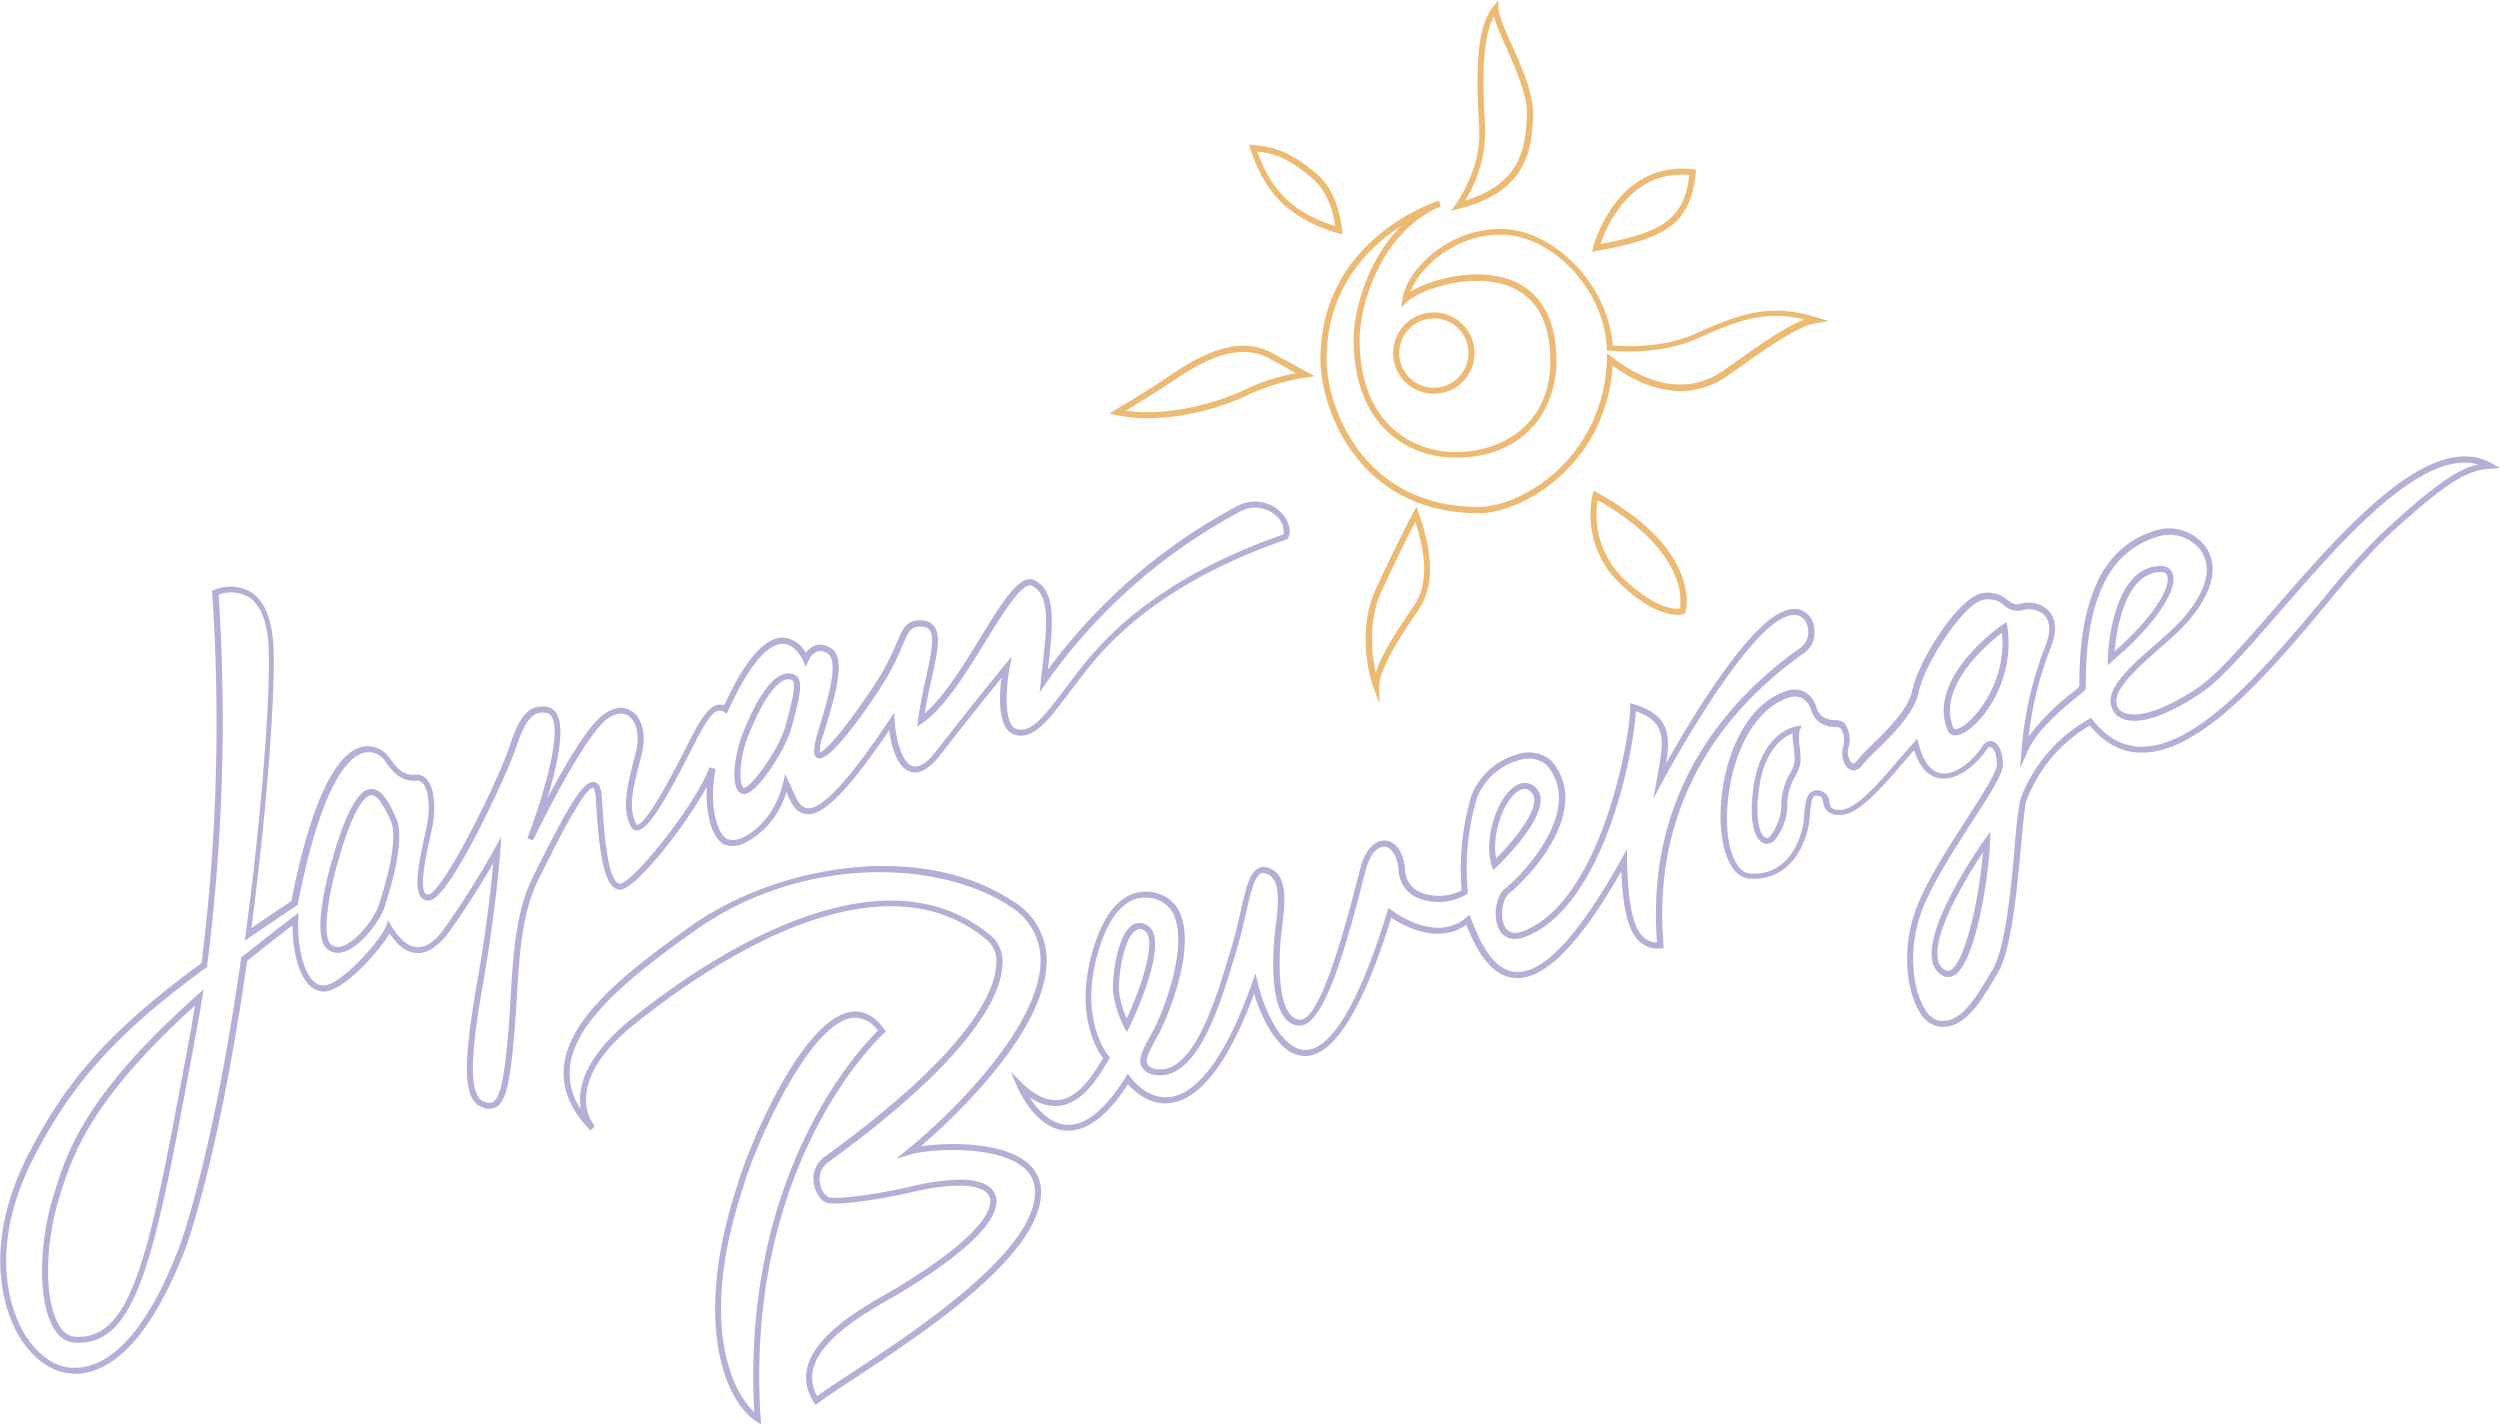 <svg id="A案" xmlns="http://www.w3.org/2000/svg" viewBox="0 0 412.43 235.02"><defs><style>.cls-1{fill:#b6aed6;}.cls-2{fill:#ecba73;}</style></defs><title>logo</title><path class="cls-1" d="M125.56,235l-.84-.54c-5.3-3.48-10.48-16.77-3-39.15,1.25-4.62,10.07-26.82,18.5-28.35,2.14-.38,4,.57,5.67,2.83l.27.37-.34.3c-.23.2-23.08,21.07-20.34,63.55Zm15.58-67.12a3.68,3.68,0,0,0-.73.07c-7.43,1.35-16.3,22.38-17.72,27.65-7.57,22.62-1.91,34,1.74,37.35-2.15-39.42,17.56-60.16,20.4-62.92A4.72,4.72,0,0,0,141.14,167.9Zm-6.6,63.88-.29-.46a7.09,7.09,0,0,1-1.06-5.73c1.38-5.55,9.3-10,14-12.67,13.47-8,15.9-12.43,16.15-14.34a2,2,0,0,0-.51-1.74c-1.52-1.55-6-1.62-12.17-.2s-12.46,2.23-14.16,1.84c-.95-.22-1.88-1.47-2.19-3a4.35,4.35,0,0,1,1.68-4.59c24.2-17.51,28.16-27.41,28.36-31.76a4.68,4.68,0,0,0-1.33-3.86c-7.65-6.58-18-7.51-30.87-2.77C120.61,156.79,110,164.67,104.64,169c-5,4-7.63,8-7.93,11.72a7.15,7.15,0,0,0,1.43,5.09l-.73.68c-3.23-3.28-4.71-6.77-4.39-10.36.71-8.24,10.27-15.72,20.86-23.29,14-10,37.76-14.33,53.21-4.18a11.28,11.28,0,0,1,5.56,9.1c.62,11.89-15.39,26.73-20.74,31.35,4.31-.64,12.86-.81,17.2,2.44a6.13,6.13,0,0,1,2.64,5.12c0,10.47-19.39,23.23-31,30.86-2.53,1.67-4.54,3-5.8,3.93Zm23.71-37.16c2.26,0,4.22.4,5.32,1.52a3,3,0,0,1,.79,2.57c-.47,3.66-6.23,8.87-16.64,15.07-4.6,2.59-12.28,6.92-13.56,12.06a5.9,5.9,0,0,0,.66,4.48c1.28-.93,3.13-2.14,5.4-3.64,10.67-7,30.53-20.08,30.53-30a5.17,5.17,0,0,0-2.24-4.32c-4.55-3.4-15-2.86-18.28-1.89l-2.38.71,1.92-1.57c8.39-6.86,22.43-21.26,21.88-31.79a10.35,10.35,0,0,0-5.1-8.32c-11.86-7.78-34.58-8.36-52.09,4.17-10,7.13-19.77,14.75-20.45,22.56A10.51,10.51,0,0,0,95.83,183a9.38,9.38,0,0,1-.12-2.3c.31-4,3.1-8.23,8.3-12.46,5.37-4.36,16.12-12.31,27.82-16.63,13.2-4.87,23.92-3.88,31.87,2.95a5.68,5.68,0,0,1,1.68,4.66c-.21,4.53-4.24,14.78-28.78,32.53a3.38,3.38,0,0,0-1.28,3.58,2.88,2.88,0,0,0,1.43,2.2c1.38.32,7.23-.34,13.72-1.83A36.3,36.3,0,0,1,158.25,194.62Zm-146,32h-.27c-3.29-.09-6.6-2.41-8.86-6.22-1.73-2.93-6.74-13.74,1.59-30,6.44-12.55,13.92-20.81,28.54-31.5A318,318,0,0,0,35,97.81l0-.35.33-.15a6.93,6.93,0,0,1,6,.32c2.34,1.46,3.61,4.63,3.8,9.41.27,6.94-.93,25.34-3.66,46.07,2.08-1.43,4.27-2.91,6.59-4.46,3.08-15.68,7.15-24.49,11.77-25.47a4.34,4.34,0,0,1,4.3,1.69c1.21,1.71,2.37,3.12,4.4,2.93a2.17,2.17,0,0,1,1.89.78c1.44,1.63,1.45,5.36.85,8.13l-.23,1c-.67,3-1.91,8.58-.85,9.71a.51.51,0,0,0,.51.13c2.39-.37,11.45-18.56,13.49-24.8,1.77-5.41,3.48-6.36,5.81-6.17a2.29,2.29,0,0,1,1.81,1.11c1.53,2.46,0,9-1.53,14.07,3.91-7.39,7-12.09,9.07-13.73,1.71-1.35,3.47-1.61,4.84-.72,1.79,1.16,2.47,4,1.68,7.07l-.19.76c-1.23,4.75-2.11,8.18-.73,10.78,0,.1.1.15.14.15h0c1.63,0,6.67-9.94,8.33-13.2.3-.59.56-1.11.78-1.53,1.65-3.18,2.8-4.62,4-5a2.08,2.08,0,0,1,1.28,0c3.4-7.41,6.65-11.17,9.67-11.17h0a4.78,4.78,0,0,1,3.79,2.52,3.3,3.3,0,0,1,1.43-1.15,2.85,2.85,0,0,1,2.29.14c2.74,1.27,2,5.5-.83,14.52a6.84,6.84,0,0,0-.55,2.89c1-.22,4.48-4.28,8.91-11a39.45,39.45,0,0,0,3.71-7c1.11-2.6,1.73-4,4.48-3.72a2.36,2.36,0,0,1,1.77,1c1.1,1.54.45,4.5-.46,8.61-.39,1.75-.82,3.69-1.14,5.71,3.13-2.66,6.31-7.82,9.15-12.43,3.67-6,6.57-10.67,8.92-9.55,3.73,1.79,3.09,7.42,2.28,14.55l0,.18a93.16,93.16,0,0,1,31-26.84,6.09,6.09,0,0,1,7.34.84c1.35,1.32,1.87,3.1,1.27,4.31l-.09.19-.2.07c-22.55,7.72-31,18.85-34.56,23.61l-.69.91c-.39.49-.76,1-1.13,1.48-2.9,3.82-5.63,7.42-8.73,6.08-2.54-1.11-2.26-6.36-1.9-9.25-2.07,2.56-6.51,8.07-10.07,12.69-1.77,2.3-3.42,3.25-4.91,2.8-2.33-.69-3.22-4.5-3.55-6.85-8.48,12.55-11.74,14-13.62,13.83s-2.61-2-3.34-3.67A13.66,13.66,0,0,1,123,139a4.1,4.1,0,0,1-3.52.31c-2-1-3.14-5-2.87-9.54-3.68,6.74-11.81,17-14.32,17s-3.46-5.52-4-15.05h0c-.1-1.6-.44-1.74-.44-1.74-1.31-.25-6,9.08-8,13.08l-.94,1.87c-2.81,5.56-3.22,12.45-3.66,19.76-.13,2.22-.27,4.52-.48,6.77-.7,7.55-1.4,10.26-2.87,11.16a2.63,2.63,0,0,1-2.44,0c-3-1.18-3.2-6.55-.75-20.53,1.55-8.83,2.34-16.16,2.67-19.69-1.5,2.57-4.3,7.22-7.28,11.32-1.75,2.4-3.56,3.56-5.29,3.5s-3.12-1.15-4.54-3.23c-1.7,2.91-7.58,9.59-10.86,9.59a3.36,3.36,0,0,1-2.46-1.14c-2-2.08-2.68-6.35-2.69-9.79-2.64,2-5.16,4-7.49,5.89-1.89,13.27-5.13,32-9.81,46.44C27.29,214.91,21.09,226.65,12.21,226.66ZM36.07,98.11a319.28,319.28,0,0,1-1.9,61.19l0,.21-.17.13c-14.59,10.65-22,18.84-28.41,31.28-8.1,15.77-3.29,26.18-1.62,29,2.08,3.51,5.08,5.65,8,5.73,8.43.25,14.46-11.29,18-21,4.67-14.39,7.9-33.21,9.79-46.45l0-.19.16-.13c2.62-2.13,5.48-4.37,8.49-6.65l.85-.64-.05,1.06c-.18,4.36.78,8.42,2.39,10.1a2.39,2.39,0,0,0,1.74.83c3,0,9.68-7.78,10.33-9.76l.34-1,.56.93c1.37,2.26,2.79,3.44,4.21,3.5H69c1.37,0,2.83-1,4.32-3.1A146.53,146.53,0,0,0,81.61,140l1.1-2-.16,2.26c0,.09-.69,9.6-2.87,22.05-1.65,9.41-2.78,18.28.13,19.42.9.35,1.32.2,1.55.05,1.26-.77,1.85-4.56,2.4-10.41.21-2.23.34-4.52.47-6.73.45-7.41.86-14.41,3.77-20.15l.94-1.87c4.87-9.71,7.38-14,9.13-13.61,1,.2,1.17,1.61,1.23,2.66h0c.26,4.22.84,14.11,3,14.11,1.87,0,12.1-12.34,14.75-19.2l1,.28c-1.11,5.67.13,10.65,1.94,11.57a3.34,3.34,0,0,0,2.65-.33c2.29-1.06,5.38-4,6.56-9l.33-1.4.61,1.31c.16.33.31.68.46,1,.67,1.58,1.37,3.22,2.62,3.33h.15c2.42,0,6.9-4.89,13.32-14.54l.8-1.2.11,1.44c.31,4,1.51,6.92,3,7.36,1.31.38,2.8-1.13,3.83-2.47,4.8-6.21,11.19-14.07,11.25-14.15l1.26-1.53-.38,1.94c-.65,3.41-.95,9.14,1,10,2.37,1,4.76-2.11,7.53-5.76.37-.5.75-1,1.14-1.49l.69-.91c3.63-4.81,12.13-16,34.82-23.87a3.35,3.35,0,0,0-1.15-3,5.1,5.1,0,0,0-6.19-.66,92,92,0,0,0-31.78,28.12l-1.12,1.64.45-4.1c.77-6.74,1.38-12-1.71-13.53-1.55-.73-4.78,4.52-7.64,9.16-3.18,5.17-6.79,11-10.39,13.47l-.92.62.15-1.1c.33-2.49.86-4.89,1.32-7,.79-3.56,1.47-6.63.63-7.81a1.42,1.42,0,0,0-1.07-.55c-2-.23-2.35.55-3.45,3.12a40.41,40.41,0,0,1-3.8,7.2c-3,4.6-8.44,12.17-10.2,11.33-.76-.36-.74-1.55,0-4.12,2.51-8.09,3.41-12.37,1.37-13.31a1.85,1.85,0,0,0-1.51-.12,2.88,2.88,0,0,0-1.34,1.42l-.45,1.1-.47-1.09s-1.21-2.71-3.34-2.73h0c-1.83,0-4.86,1.93-9,11l-.22.51-.48-.28a1.25,1.25,0,0,0-1-.18c-.87.26-1.91,1.63-3.38,4.46l-.78,1.53c-4.42,8.7-7.34,13.74-9.21,13.75h0a1.15,1.15,0,0,1-1-.68c-1.55-2.95-.58-6.72.65-11.5l.19-.75c.67-2.62.16-5.08-1.26-6-1-.65-2.31-.41-3.67.68S95.14,124,88,138.48l-.09.19-.91-.4c1.76-4.51,5.92-16.91,4-20.05a1.25,1.25,0,0,0-1-.64c-1.6-.13-3,.19-4.78,5.49-1.52,4.65-10.91,24.94-14.29,25.47a1.47,1.47,0,0,1-1.39-.44c-1.31-1.39-.5-5.63.61-10.61l.22-1c.65-3,.39-6.12-.62-7.26a1.2,1.2,0,0,0-1-.44c-2.78.25-4.24-1.83-5.3-3.35a3.37,3.37,0,0,0-3.29-1.29c-2.4.51-7,4.42-11,24.88l0,.21-.17.11c-2.73,1.83-5.28,3.56-7.68,5.21l-.93.64.15-1.11c2.83-21.14,4.07-40,3.8-47-.17-4.43-1.29-7.33-3.33-8.6A5.81,5.81,0,0,0,36.07,98.11ZM13,221.51l-.65,0a4.09,4.09,0,0,1-3.22-2c-2.8-3.95-2.93-13.73-.31-22.26,2.13-6.94,5-16.45,23.71-33.07l1.06-.94-.23,1.39c-.27,1.67-.56,3.35-.87,5l-.49-.1.49.1-.78,4.21C25.69,206.33,22.86,221.51,13,221.51ZM32.15,165.9c-17.51,15.85-20.31,25-22.37,31.67C7.24,205.84,7.32,215.24,10,219a3.17,3.17,0,0,0,2.46,1.53l.56,0c9.06,0,11.83-14.9,17.76-46.79l.79-4.22Q31.85,167.7,32.15,165.9Zm144.11,20.62a4.35,4.35,0,0,1-.51,0c-5.09-.43-7.92-7.12-8-7.4l-1-2.28,1.76,1.73c2.19,2.15,4.27,3.13,6.21,2.89,3.29-.41,5.6-4.2,7-6.46l.25-.42c-1-1.34-4.62-7.13-1.85-17.22,1.4-5.08,3.45-8.32,6.12-9.63a6.52,6.52,0,0,1,5.35-.13,5.8,5.8,0,0,1,3.3,3.6c2.23,6.37-2.71,17.54-3.71,19.33-2.27,4.07-2.56,4.86-1.12,5.68a4.32,4.32,0,0,0,3.4-.31c4.49-2.34,7.41-12,9.15-17.79l.44-1.44c.66-2.15,1.15-4.29,1.58-6.17.83-3.67,1.43-6.32,2.81-7.18a1.93,1.93,0,0,1,1.49-.23c3.48.82,3.19,5.27,2.59,9.76-.55,4.07-.89,11.69,1.27,14.43a2.26,2.26,0,0,0,1.59.94c3.57.4,8-17.19,9.52-23,.2-.79.38-1.47.53-2,.93-3.55,2.76-4.67,4.19-4.55,1.71.16,3,2.06,3.18,4.86a4.14,4.14,0,0,0,2.42,3.63,8.34,8.34,0,0,0,6.91-.25,43,43,0,0,1,1.6-15.62,11.4,11.4,0,0,1,7.75-6.89,5.68,5.68,0,0,1,5.42,1.08,9.21,9.21,0,0,1,2.28,7.24c-.69,6.8-7.51,13.36-9.16,14.62-1.22.93-1.63,3.93-.75,5.53.56,1,1.55,1.29,2.92.78,12.92-4.82,17.75-31.85,17.75-37V116l.65.19c5.87,1.79,6,5.14,5.27,9.73,3-5.32,10-17.22,15.84-22.63,3.2-3,5.29-3.07,6.48-2.63a3.49,3.49,0,0,1,2.12,3,4.12,4.12,0,0,1-1.58,4c-11.64,8.19-25.13,23.08-23.34,47.51,0,.33.05.59.06.81l0,.5-.49,0a4.54,4.54,0,0,1-3.49-1.15c-1.8-1.68-2.69-5.09-3-11.59-6.95,12.17-12.7,17.93-17.55,17.6-4.41-.31-6.76-5.66-8-8.77-3.8,2.71-8.73,1.28-12.38-1.17-4.76,15.27-9.6,23-14.39,22.81-4.08-.12-6.92-5.94-8.25-10.27-4.14,11.17-8.71,17.21-13.61,18-3.49.54-6.06-1.77-7.2-3.08C182.82,183.94,179.49,186.52,176.26,186.52ZM169.84,181c1.21,1.89,3.27,4.32,6,4.55,3.12.26,6.42-2.37,9.84-7.81l.38-.61.44.58c.68.9,3.17,3.79,6.7,3.24,3.24-.5,8.19-4.17,13.35-18.79l.56-1.58.4,1.63c1.29,5.24,4.26,10.93,7.73,11,3,.11,7.78-3.79,13.61-22.76l.2-.67.57.41c1.73,1.26,7.71,5,12.26,1.19l.54-.45.25.65c1.62,4.19,3.75,8.51,7.36,8.76,4.58.33,10.44-6,17.48-18.65l.9-1.61,0,1.84c.17,7.29,1,11.08,2.7,12.67a3.37,3.37,0,0,0,2.24.89c0-.08,0-.17,0-.26-1.84-24.91,11.91-40.08,23.76-48.42h0a3.16,3.16,0,0,0,1.15-3,2.52,2.52,0,0,0-1.48-2.22c-1.31-.49-3.24.37-5.45,2.42-7.35,6.82-17,24.82-17.09,25l-1.48,2.77.73-4.13c1-5.42,1.53-8.5-3.62-10.31-.34,6.77-5.27,32.38-18.38,37.27-1.83.67-3.34.22-4.15-1.24-1.11-2-.58-5.59,1-6.81,2.13-1.62,8.17-7.94,8.78-13.93a8.2,8.2,0,0,0-2-6.44,4.71,4.71,0,0,0-4.46-.8,10.51,10.51,0,0,0-7,6.24,41.09,41.09,0,0,0-1.52,15.48l0,.31-.25.17a9.22,9.22,0,0,1-8.16.49,5.15,5.15,0,0,1-3-4.45c-.2-2.6-1.29-3.85-2.27-3.94s-2.36.86-3.14,3.8c-.14.56-.32,1.24-.52,2-3.15,12.34-6.59,23.72-10.4,23.73h-.19a3.31,3.31,0,0,1-2.28-1.32c-2.91-3.7-1.63-14-1.47-15.18.66-4.92.58-8.09-1.83-8.65a.88.88,0,0,0-.73.1c-1,.64-1.65,3.38-2.37,6.55-.43,1.9-.92,4.05-1.59,6.25l-.44,1.43c-1.91,6.31-4.79,15.85-9.65,18.38a5.32,5.32,0,0,1-4.26.34c-2.52-1.41-1.46-3.3.64-7.08,1.38-2.45,5.61-12.9,3.64-18.51a4.71,4.71,0,0,0-2.73-3,5.46,5.46,0,0,0-4.53.09c-2.4,1.19-4.28,4.22-5.6,9-3,10.8,1.83,16.54,1.88,16.59l.24.28-.19.32c-.14.21-.28.44-.44.7-1.47,2.42-3.94,6.46-7.71,6.93A7.24,7.24,0,0,1,169.84,181Zm16.06-10.71-.46-.87a17.52,17.52,0,0,1-1.82-5.8c-.18-2.18.64-9.33,3.17-11a2.23,2.23,0,0,1,2.41,0c4.05,2.18-2.15,15.32-2.87,16.81Zm2.1-17a1.17,1.17,0,0,0-.66.21c-2,1.32-2.91,7.8-2.72,10.07a15,15,0,0,0,1.26,4.47c2.46-5.35,5.13-13.31,2.85-14.54A1.54,1.54,0,0,0,188,153.22ZM320.51,169.4a5.65,5.65,0,0,1-.71-.05,4.56,4.56,0,0,1-3.14-2.44c-2.1-3.44-3-10.31-.63-16.77,1.67-4.58,5.28-10.17,8.46-15.1,2.54-3.94,4.94-7.67,4.94-8.9,0-1.78-.58-2.76-1-2.88s-.59.27-.75.49c-1.86,2.67-5,5.14-7.78,4.63-1.88-.34-3.27-1.9-4.13-4.63-.58.66-1.15,1.33-1.73,2-3.85,4.47-7.49,8.7-10.5,8.7-2.34,0-2.61-1.28-2.78-2.14-.13-.63-.21-.92-.7-1s-.67,0-.73,0c-.51.37-.63,1.75-.75,3.22l-.06.69c-.26,2.88-2.56,10.24-9.88,9.73-2.36-.17-4-2.76-4.6-7.1-1.05-8.14,2.09-21,10.71-23.89a4,4,0,0,1,2.91.14,4.16,4.16,0,0,1,2,2.62c.46,1.43,1.52,2.09,3.36,2.09a1.77,1.77,0,0,1,1.46.76,4.6,4.6,0,0,1,.46,3.78,2.66,2.66,0,0,0,.61,2.56c.31.15.7-.28.91-.56a28.33,28.33,0,0,1,2.35-2.46c2.54-2.47,6-5.86,6.66-9,1-4.84,7.53-15.21,11.42-16a4.92,4.92,0,0,1,4.27,1.07c.75.54,1.29.92,2.16.65a4.74,4.74,0,0,1,4.62,1.1c.85.9,1.64,2.61.55,5.65l-.1.28a57.71,57.71,0,0,0-3.71,14.82,38.59,38.59,0,0,1,7.2-7.21c.45-.37.84-.69,1.15-1,0-5.79.48-13.11,3.84-18.89a15,15,0,0,1,9.3-7,7.44,7.44,0,0,1,6.13,1.29A6.41,6.41,0,0,1,365,93.28c.33,3.87-2.7,7.79-4.54,9.78-1.13,1.22-2.62,2.53-4.2,3.92-3.57,3.14-7.62,6.71-7.07,9.12a1.85,1.85,0,0,0,1.16,1.45c1.07.49,4.39,1.09,12.1-4h0c3.18-2.1,7.64-7.24,12.81-13.19C386.7,87.2,400.91,70.85,411,76.41l1.47.81-1.68.12c-3.27.24-6.26,1.18-17.43,11.58a125.52,125.52,0,0,0-9.24,10.38c-9.27,11.08-20.78,24.86-30.73,24.86h-.15c-3.2,0-6.06-1.54-8.48-4.47a24.37,24.37,0,0,0-10.49,12.5c-.28,1.16-.55,4-.85,7.36-.67,7.2-1.57,17-3.74,20.77C326.83,165.17,324.38,169.4,320.51,169.4Zm7.85-47.16a1.21,1.21,0,0,1,.38.06c1,.32,1.69,1.83,1.69,3.84,0,1.46-1.85,4.39-5.1,9.44-3,4.64-6.72,10.43-8.36,14.9-2.25,6.17-1.43,12.67.54,15.91a3.63,3.63,0,0,0,2.41,2c3.38.43,5.6-2.94,8.86-8.54,2.05-3.54,3-13.26,3.6-20.36a71.12,71.12,0,0,1,.9-7.58,25.32,25.32,0,0,1,11.32-13.27l.37-.2.26.33c2.32,2.94,4.93,4.38,8,4.42h.13c9.48,0,20.83-13.58,30-24.5a125.39,125.39,0,0,1,9.33-10.47c9.39-8.75,13.18-11,16.17-11.59C399.54,74,386.58,88.87,376.05,101c-5.21,6-9.71,11.19-13,13.37h0c-7.45,4.93-11.22,5-13.08,4.1a2.86,2.86,0,0,1-1.72-2.19c-.68-2.94,3.42-6.55,7.39-10,1.56-1.37,3-2.67,4.13-3.85,2.93-3.18,4.49-6.47,4.27-9a5.39,5.39,0,0,0-2.29-3.92,6.34,6.34,0,0,0-5.33-1.11,14.1,14.1,0,0,0-8.62,6.5c-3.29,5.65-3.71,12.92-3.71,18.61v.23l-.17.15c-.34.3-.8.68-1.34,1.13-2.46,2-6.59,5.44-8.12,9l-1.22,2.79.26-3a59.31,59.31,0,0,1,4-17.41l.1-.29c.72-2,.61-3.62-.34-4.62a3.72,3.72,0,0,0-3.6-.83,3.18,3.18,0,0,1-3-.79,3.93,3.93,0,0,0-3.49-.91c-3.22.66-9.64,10.42-10.64,15.23-.72,3.49-4.31,7-6.94,9.57a29.34,29.34,0,0,0-2.26,2.35c-.92,1.21-1.74,1.05-2.14.84-1.08-.53-1.49-2.44-1.13-3.72a3.73,3.73,0,0,0-.29-2.91.83.83,0,0,0-.67-.36c-2.27,0-3.72-.94-4.31-2.79a3.16,3.16,0,0,0-1.52-2,3,3,0,0,0-2.15-.11c-8,2.72-11,15.22-10.05,22.82.49,3.77,1.86,6.1,3.68,6.23,6.53.44,8.58-6.21,8.82-8.82l.06-.68c.15-1.85.27-3.32,1.16-3.95a1.82,1.82,0,0,1,1.56-.2,2,2,0,0,1,1.43,1.81c.16.81.27,1.34,1.8,1.34,2.55,0,6.21-4.25,9.74-8.36.78-.9,1.57-1.81,2.35-2.69l.63-.71.23.91c.72,2.84,2,4.5,3.59,4.8,2.34.43,5.15-1.89,6.78-4.22A1.81,1.81,0,0,1,328.36,122.24Zm-7,38.94a1.9,1.9,0,0,1-.76-.17h0a3.38,3.38,0,0,1-1.79-2.33c-1.46-5.93,8.15-19.55,8.56-20.12l1-1.36-.06,1.66c-.18,5.17-2.26,19.76-5.87,22A1.92,1.92,0,0,1,321.37,161.18ZM321,160.1a.81.81,0,0,0,.84-.09c2.56-1.59,4.76-12.62,5.29-19.39-2.46,3.71-8.47,13.4-7.39,17.81A2.38,2.38,0,0,0,321,160.1ZM55.7,157.18a2.66,2.66,0,0,1-1.63-.54c-3-2.24.45-13.85.85-15.17.7-2.55,2.58-8.73,4.84-10.67a2.19,2.19,0,0,1,1.94-.61c1.41.32,2.49,2.15,3.67,4.81,1.82,4.07-2,14.74-2,14.84h0c-.84,2.32-3.92,6.37-6.64,7.18A3.26,3.26,0,0,1,55.7,157.18Zm5.6-26a1.37,1.37,0,0,0-.89.41c-1.42,1.22-3.11,5-4.53,10.19-1.44,4.73-3,12.72-1.21,14.09a1.87,1.87,0,0,0,1.74.23c2.35-.71,5.21-4.41,6-6.57h0c1-2.87,3.43-11,2.06-14.09-.83-1.85-1.91-4-3-4.24Zm185,12.37-.23-.78c-1.37-4.7,1.07-11.4,4-13.16a2.52,2.52,0,0,1,3.26.31,2.74,2.74,0,0,1,.84,2.07c0,4.09-6.94,10.72-7.23,11Zm5.22-13.39a1.84,1.84,0,0,0-1,.31c-2.38,1.45-4.47,7-3.71,11.17,1.7-1.73,6.29-6.65,6.29-9.65a1.76,1.76,0,0,0-.53-1.35A1.56,1.56,0,0,0,251.5,130.13Zm40,9.05a1.58,1.58,0,0,1-.75-.19c-1.56-.85-2.14-4.12-1.55-8.76,1.2-9.47,6.89-10.4,7.14-10.44l.86-.12-.33.81a7.56,7.56,0,0,0,0,2.64,19.75,19.75,0,0,1,.17,2.26,5.9,5.9,0,0,1-.87,2.59,9.51,9.51,0,0,0-1.33,4.59,9.45,9.45,0,0,1-2.18,6.13A1.86,1.86,0,0,1,291.46,139.18ZM295.73,121c-1.46.55-4.72,2.55-5.58,9.37-.67,5.3.34,7.37,1,7.75A.63.63,0,0,0,292,138h0a8.72,8.72,0,0,0,1.87-5.41,10.47,10.47,0,0,1,1.44-5,5.28,5.28,0,0,0,.76-2.14,20.77,20.77,0,0,0-.16-2.15A15.83,15.83,0,0,1,295.73,121Zm-173,10a1,1,0,0,1-.46-.1c-2-1-1-7,.5-10.49,2.36-5.73,4.65-8.86,6.83-9.28a2.17,2.17,0,0,1,1.9.47c1,1.07.32,3.78-.77,7.9l-.13.49c-.88,3.33-5,9.86-7.26,10.87A1.62,1.62,0,0,1,122.72,131Zm7.36-18.92a1.35,1.35,0,0,0-.33,0c-1,.22-3.18,1.64-6.06,8.68h0c-1.76,3.91-1.89,8.72-1,9.2h.06c1.11,0,5.82-6.37,6.85-10.28l.13-.49c.82-3.09,1.67-6.28,1-6.93A1,1,0,0,0,130.08,112.06Zm192.49,9.23a1.3,1.3,0,0,1-1.26-.81h0c-3.58-8.59,8.53-17.09,9.05-17.44l.66-.46.12.79c1.42,9.31-4.84,17-8,17.84A2.53,2.53,0,0,1,322.57,121.29Zm7.69-16.93c-2.48,1.91-10.83,9-8,15.74h0c0,.09.12.29.65.14C325.16,119.61,331.16,113,330.26,104.36Zm17.46,5.35,0-1.13c0-.62.6-15.23,8.77-15.23h.2a1.92,1.92,0,0,1,1.76,1.36c.84,2.75-3.23,8.62-9.91,14.26Zm8.82-15.36c-6,0-7.39,9.67-7.7,13.09,6.41-5.63,9.27-10.55,8.69-12.43a.91.91,0,0,0-.89-.66Z"/><path class="cls-2" d="M227.57,116.08l-1-2.68c-.13-.35-3.08-8.71.45-16.35h0c3.45-7.46,6.08-12.39,6.11-12.44l.53-1,.38,1.07c2.51,7,2.49,12.26-.06,16-2.25,3.28-6.44,9.38-6.44,12.58Zm5.93-30c-.94,1.81-3,5.9-5.54,11.36h0c-2.34,5.06-1.64,10.6-1,13.52,1-3.14,3.68-7.2,6.22-10.9C235.42,96.85,235.52,92.27,233.5,86.11Zm43.18,15.32c-1.57,0-4.78-.7-9.44-5.13a15.76,15.76,0,0,1-4.5-14.69l.17-.61.56.3c17.14,9.4,14.73,19.23,14.62,19.64l-.07.25-.24.09A3.25,3.25,0,0,1,276.68,101.43Zm-13.1-18.92a14.68,14.68,0,0,0,4.35,13.06c5.19,4.93,8.36,5,9.24,4.83a10.57,10.57,0,0,0-.88-5.52C275,91.76,271.74,87.12,263.58,82.51Zm-19.74,2.17c-19.64,0-26-17.07-26-25.34,0-20.1,19.33-26.14,19.53-26.2l.33.94C227.58,38.29,224.3,50.68,224.3,56c0,13.7,8.53,18.57,15.84,18.57,7.77,0,15.62-4.65,15.62-15,0-6.26-2.17-10.37-6.45-12.2-6.18-2.64-15,.38-17.11,2.37l-1.06,1,.22-1.45c.73-4.7,7.39-11.52,16.18-11.52S265.35,47,266.05,57c3.13.23,8.65.25,13.4-1.86h0c7.44-3.31,12.4-5.21,20.22-2.79l2.06.63-2.13.34c-3,.46-8.11,4.1-12.66,7.31l-2.1,1.47c-3.14,2.19-9.7,4.8-18.79-1.77C265,76.53,251.35,84.68,243.84,84.68Zm-12.7-47.36c-5.44,3.52-12.29,10.29-12.29,22,0,7.94,6.11,24.34,25,24.34,7.31,0,20.67-8.14,21.26-24.35l0-1,.77.59c8.53,6.54,14.69,4.86,18.36,2.3.69-.47,1.39-1,2.1-1.47,4-2.85,8.19-5.78,11.31-7-6.52-1.56-10.95.17-17.82,3.22h0c-5.17,2.3-11.19,2.18-14.31,1.91l-.44,0,0-.44c-.44-9.6-9-18.68-17.54-18.68-7.34,0-13.25,5.22-14.83,9.36,3.41-2,11.18-4.17,17-1.69,3.22,1.38,7.06,4.78,7.06,13.12,0,8-5.14,16-16.62,16-7.77,0-16.84-5.13-16.84-19.57C223.3,51.73,225.34,43.08,231.14,37.32ZM189.44,69a25.67,25.67,0,0,1-5.17-.5L183,68.22l1.11-.66s5.27-3.13,9.13-5.75h0c4.82-3.27,11.06-6.63,16.64-3.57l7,3.81-1.45.23a36.82,36.82,0,0,0-9,2.61A40.52,40.52,0,0,1,189.44,69Zm-3.66-1.25c7.9,1.11,16.53-1.89,20.15-3.73a33.29,33.29,0,0,1,7.89-2.46l-4.42-2.43c-5.1-2.79-11,.42-15.6,3.53h0C191,64.53,187.55,66.65,185.78,67.73Zm50.87-2.79a6.71,6.71,0,1,1,6.6-6.71A6.66,6.66,0,0,1,236.65,64.94Zm0-12.42a5.71,5.71,0,1,0,5.6,5.71A5.66,5.66,0,0,0,236.65,52.52Zm26-11,.19-.76c0-.14,3.8-14.4,16.47-12.84l.49.06-.05.49c-.86,8.56-5,10.83-16.33,12.91Zm14.78-12.72c-8.86,0-12.48,8.77-13.38,11.44,10.1-1.92,13.77-4,14.65-11.38C278.26,28.81,277.83,28.79,277.42,28.79Zm-56,9.86-.67-.2c-9-2.66-12.3-7.48-14.49-13.9l-.24-.72.75.06c3.85.29,6.56,1.51,10.36,4.68s4.25,9.13,4.26,9.38ZM207.43,25c2.07,5.74,5.1,9.84,12.85,12.31-.22-1.62-1-5.57-3.83-7.93C213.05,26.5,210.68,25.33,207.43,25Zm31.92,9.82.84-1.13c0-.06,4.24-5.77,3.84-12.56-.47-8.17-.68-16.44,2.3-20L247.21,0V1.38c0,1.1,1,3.42,2.13,5.86,1.63,3.68,3.67,8.25,3.59,11.62-.15,6.09-1.23,12.81-12.22,15.57Zm7.08-32.07C244.22,6.82,244.7,15.28,245,21a21.61,21.61,0,0,1-3.29,12.08c9.12-2.76,10-8.55,10.19-14.28h0c.08-3.13-1.91-7.59-3.51-11.18A43,43,0,0,1,246.43,2.71Z"/></svg>